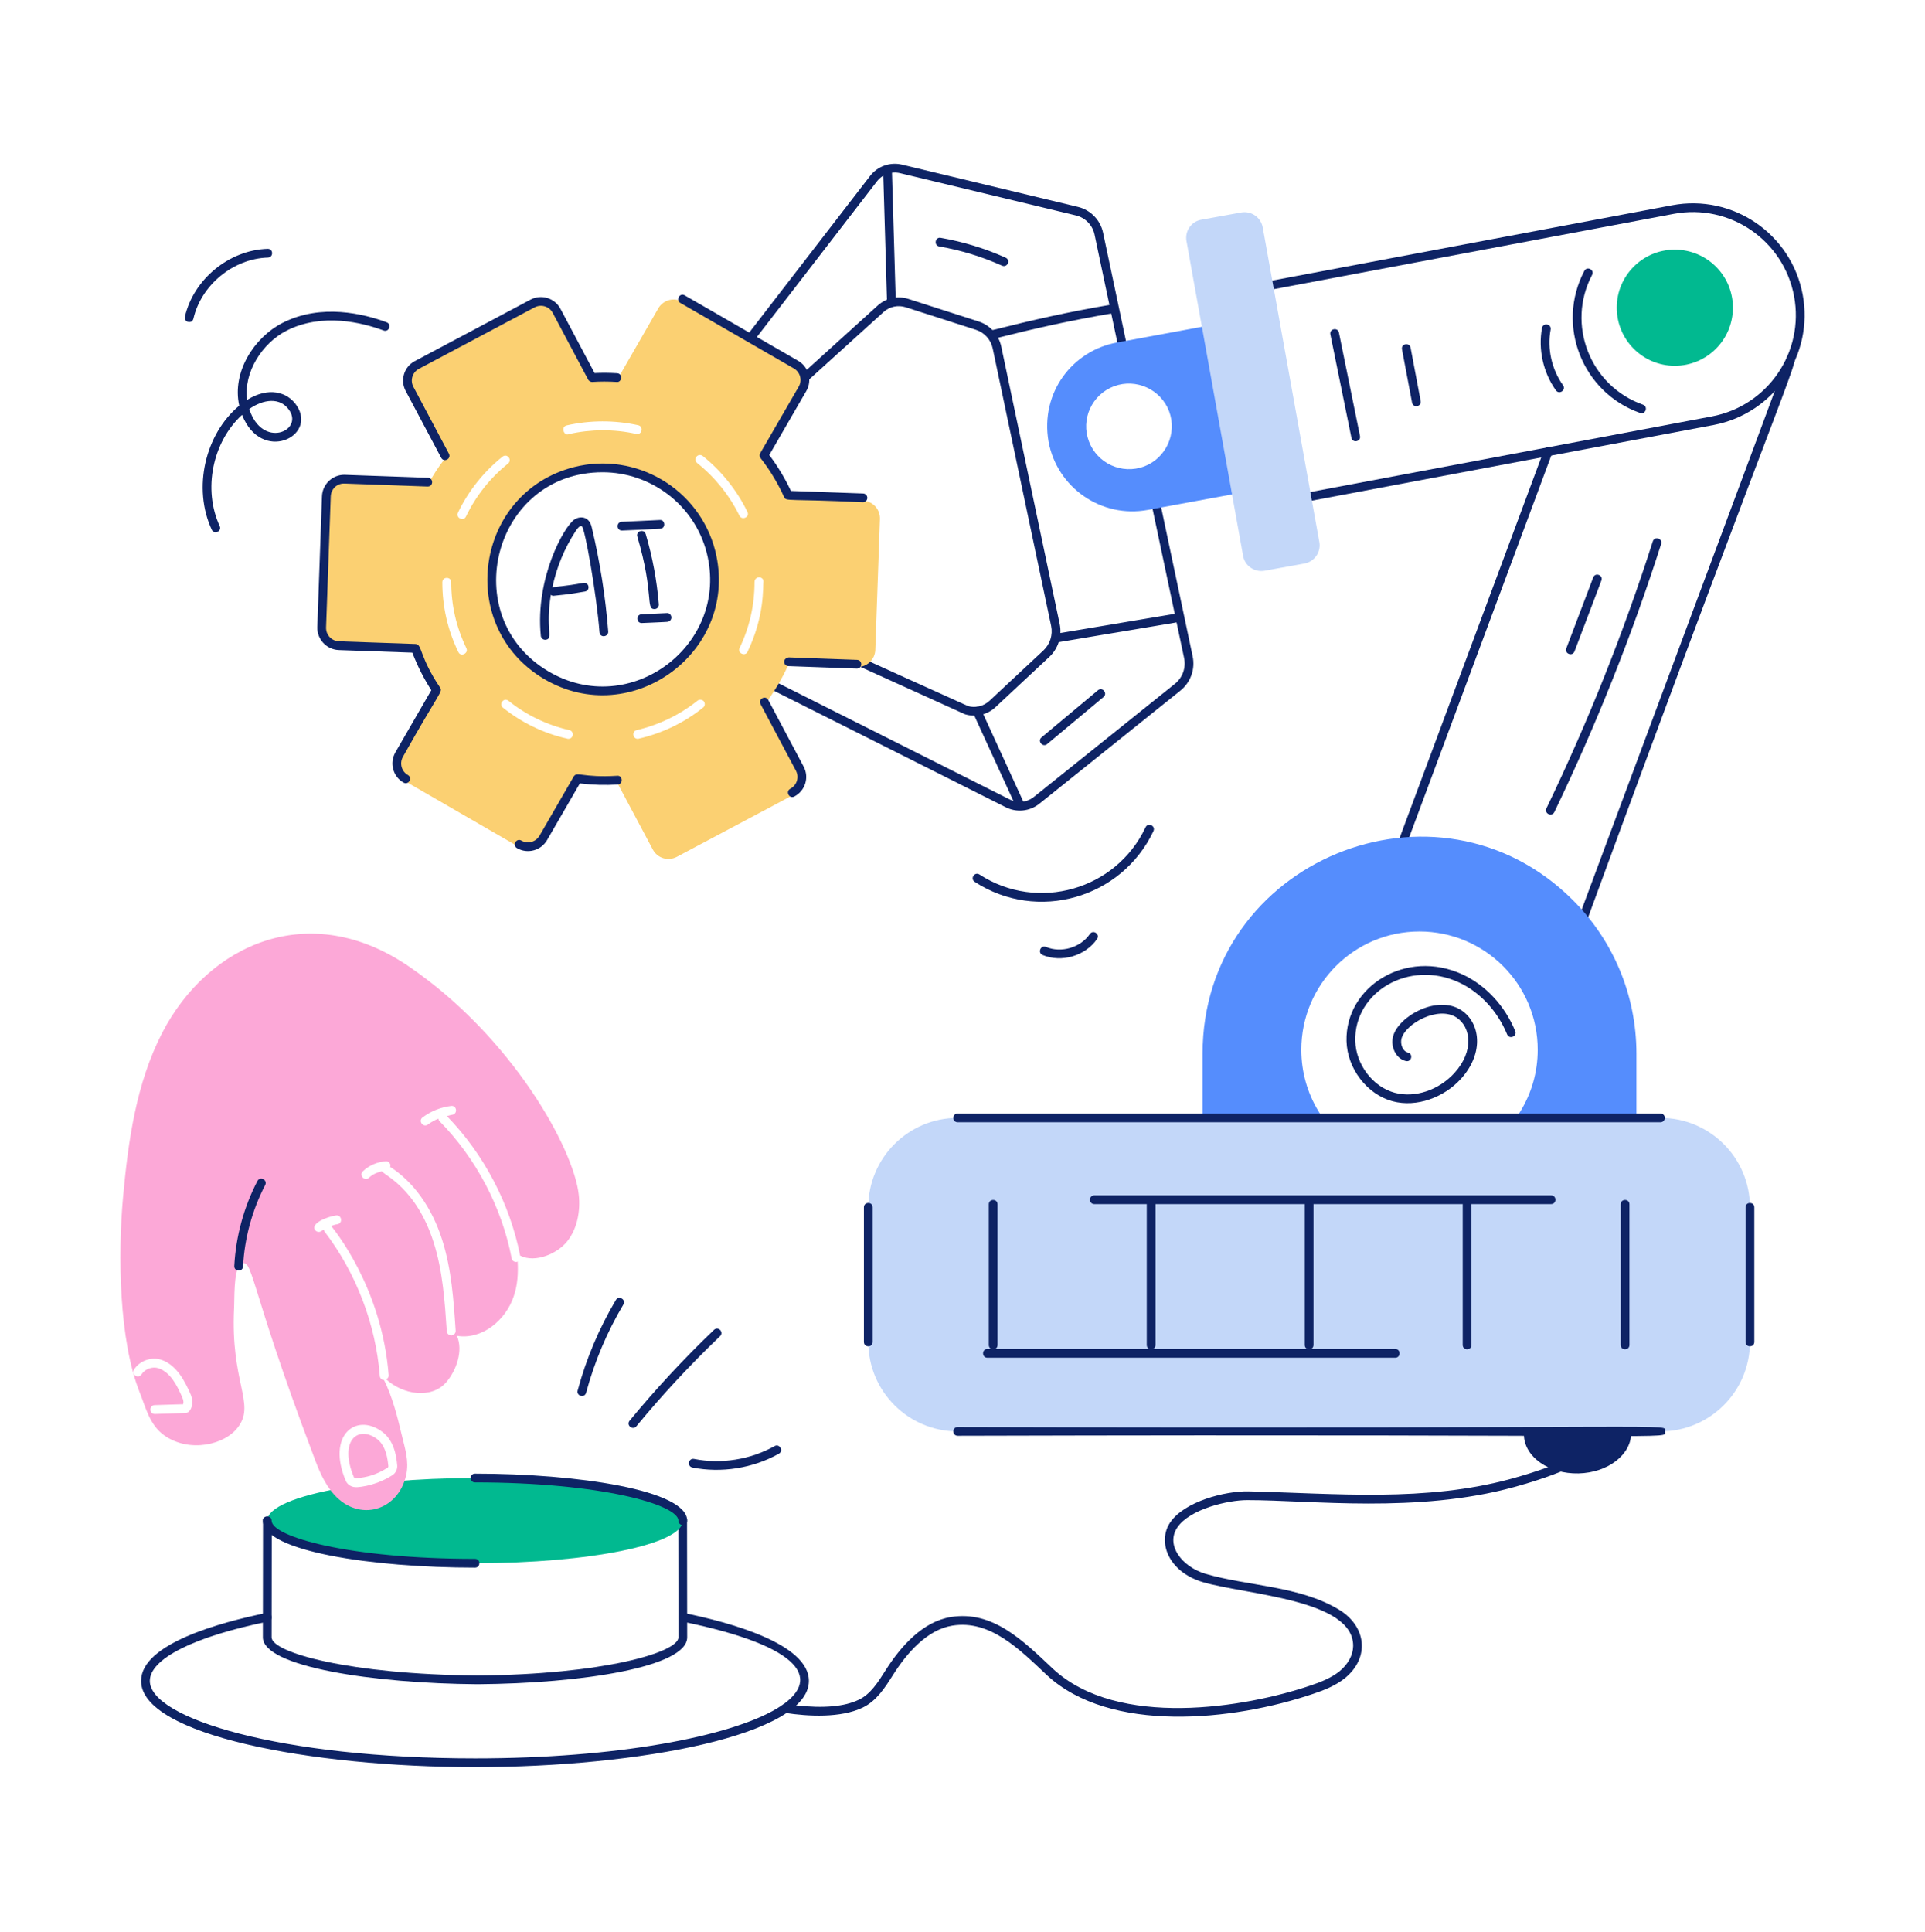 <svg width="290" height="291" viewBox="0 0 290 291" fill="none" xmlns="http://www.w3.org/2000/svg">
<path d="M157.728 252.362C153.54 248.412 149.141 243.971 143.463 244.893C139.652 245.512 136.605 249.035 134.534 252.312C133.311 254.244 132.047 256.243 129.949 257.245C126.675 258.815 121.788 258.584 118.201 258.025C117.345 257.889 117.535 256.588 118.407 256.722C118.901 256.8 119.375 256.853 119.869 256.905C124.102 257.372 127.212 257.097 129.38 256.055C131.136 255.217 132.245 253.464 133.419 251.606C135.725 247.968 139.015 244.28 143.252 243.593C149.533 242.578 154.086 247.109 158.627 251.398C168.405 260.465 187.624 257.243 197.439 253.908C198.862 253.433 200.487 252.812 201.769 251.792C203.067 250.732 203.829 249.342 203.849 247.984C203.951 240.929 187.777 240.263 181.198 238.336C175.894 236.731 174.367 232.193 176.276 229.362C178.429 226.166 184.593 224.595 188.095 224.665C201.303 224.982 214.759 226.311 227.703 222.758C235.318 220.666 240.192 218.218 240.426 216.368C240.509 215.728 239.945 215.056 238.75 214.373C237.996 213.944 238.644 212.791 239.404 213.23C241.106 214.203 241.889 215.314 241.734 216.534C241.33 219.733 234.07 222.376 228.053 224.03C213.556 228.01 197.443 225.982 187.892 225.982C185.021 225.982 179.247 227.311 177.367 230.098C175.555 232.793 178.087 236.017 181.574 237.073C188.007 238.955 195.786 238.878 201.743 242.501C205.808 244.973 206.432 249.687 202.595 252.819C201.146 253.971 199.388 254.647 197.858 255.158C185.711 259.283 167.198 261.147 157.728 252.362Z" fill="#0E2365"/>
<path d="M245.73 215.799C245.807 219.094 242.252 221.857 237.805 221.96C233.331 222.064 229.652 219.469 229.576 216.174C229.499 212.852 233.054 210.116 237.528 210.012C241.975 209.909 245.653 212.477 245.73 215.799Z" fill="#0E2365"/>
<path d="M71.568 266.206C46.836 266.206 21.253 261.349 21.253 253.22C21.253 247.651 33.086 244.415 40.137 242.981C40.981 242.801 41.263 244.097 40.4 244.273C29.237 246.543 22.571 249.887 22.571 253.22C22.571 258.855 42.259 264.888 71.568 264.888C114.233 264.888 139.662 251.795 102.735 244.273C101.875 244.097 102.153 242.801 102.998 242.981C110.042 244.416 121.857 247.655 121.857 253.22C121.857 261.349 96.289 266.206 71.568 266.206Z" fill="#0E2365"/>
<path d="M71.954 253.719C56.265 253.606 39.599 251.092 39.599 246.653C39.599 246.629 39.623 228.792 39.623 228.792L40.941 228.795L40.917 246.653C40.917 248.96 52.724 252.263 71.954 252.401C90.692 252.266 102.205 248.962 102.205 246.653L102.182 228.795L103.5 228.792C103.5 228.792 103.523 246.629 103.523 246.653C103.523 251.143 87.641 253.606 71.954 253.719Z" fill="#0E2365"/>
<path d="M71.562 222.653C67.153 222.653 62.963 222.843 59.16 223.181C57.203 225.465 53.661 225.638 51.402 224.17C44.591 225.351 40.258 227.115 40.258 229.084C40.258 232.627 54.26 235.49 71.562 235.49C88.863 235.49 102.865 232.627 102.865 229.084C102.865 225.541 88.863 222.653 71.562 222.653Z" fill="#01B990"/>
<path d="M87.191 179.983C86.438 173.054 77.221 156.327 61.734 145.682C46.693 135.297 31.384 142.15 24.432 155.597C20.52 163.181 19.314 171.836 18.537 180.331C17.739 189.143 17.936 201.843 21.002 209.647C21.967 212.059 22.529 214.658 24.753 216.239C28.47 218.88 33.978 217.739 35.982 214.819C38.401 211.351 34.718 208.165 35.258 197.079C35.338 195.801 35.182 191.487 36.115 190.675C38.111 188.867 37.192 192.808 47.21 219.241C47.987 221.358 48.844 223.501 50.372 225.19C54.15 229.343 60.019 227.575 61.198 222.188C61.653 220.045 61.01 218.222 60.501 216.079C59.863 213.36 59.11 210.436 57.863 207.903C57.526 207.89 57.244 207.636 57.219 207.294C56.612 199.482 53.652 191.75 48.887 185.524C48.817 185.434 48.822 185.325 48.805 185.22C48.685 185.298 48.55 185.349 48.437 185.439C48.146 185.671 47.722 185.618 47.497 185.331C46.679 184.304 49.343 183.273 50.627 183.101C51.498 182.975 51.691 184.311 50.805 184.428C50.491 184.47 50.193 184.576 49.895 184.679C50.045 184.948 57.503 193.641 58.554 207.19C58.575 207.459 58.406 207.661 58.185 207.784C60.624 210.062 64.96 210.828 67.227 208.227C68.781 206.405 69.8 203.457 68.835 201.233C72.587 201.876 76.231 198.875 77.41 195.23C77.987 193.543 78.076 191.782 77.986 190.024C77.942 190.043 77.919 190.092 77.869 190.101C77.484 190.169 77.149 189.918 77.084 189.57C75.587 181.834 71.719 174.482 66.187 168.869C66.089 168.77 66.066 168.64 66.042 168.513C65.487 168.751 64.951 169.035 64.465 169.399C63.756 169.931 62.952 168.854 63.664 168.326C64.915 167.389 66.399 166.794 67.951 166.605C68.842 166.486 68.987 167.828 68.113 167.935C67.843 167.967 67.592 168.075 67.329 168.136C72.901 173.87 76.812 181.312 78.36 189.154C80.649 190.314 83.989 188.842 85.45 187.004C86.977 185.074 87.459 182.448 87.191 179.983ZM27.975 212.863C27.499 212.878 29.697 212.808 23.325 213.01C22.45 213.01 22.433 211.698 23.304 211.67L27.59 211.535C27.769 210.979 27.384 210.398 27.289 210.126C26.714 208.861 25.723 206.757 23.919 206.134C22.987 205.805 21.846 206.21 21.32 207.041C20.845 207.787 19.713 207.07 20.189 206.321C21.05 204.969 22.838 204.341 24.358 204.867C26.681 205.672 27.896 208.221 28.66 209.905C29.404 211.544 28.652 212.842 27.975 212.863ZM57.549 215.666C59.318 216.961 59.705 219.182 59.841 220.74C59.896 221.328 59.608 221.914 59.108 222.233C56.2 224.087 53.299 224.075 53.563 224.027C52.922 224.027 52.317 223.632 52.077 223.043C49.22 216.234 53.596 212.777 57.549 215.666ZM66.603 186.745C68.024 191.202 68.341 195.907 68.644 200.458C68.671 200.827 68.391 201.146 68.022 201.171C68.006 201.172 67.99 201.172 67.977 201.172C67.626 201.172 67.333 200.901 67.31 200.547C67.009 196.076 66.7 191.453 65.326 187.152C62.744 179.036 57.931 177.052 57.527 176.444C56.812 176.611 56.124 176.908 55.596 177.413C54.954 178.023 54.03 177.06 54.67 176.445C55.589 175.564 56.847 175.017 58.122 174.947C58.486 174.909 58.805 175.208 58.828 175.577C58.833 175.653 58.778 175.706 58.759 175.775C62.272 178.014 65.052 181.88 66.603 186.745Z" fill="#FCA8D7"/>
<path d="M102.205 229.084C102.205 226.674 90.547 223.313 71.562 223.313C70.69 223.313 70.69 221.995 71.562 221.995C87.056 221.995 103.523 224.48 103.523 229.084C103.523 229.956 102.205 229.956 102.205 229.084Z" fill="#0E2365"/>
<path d="M71.563 236.151C56.069 236.151 39.599 233.674 39.599 229.085C39.599 228.212 40.917 228.213 40.917 229.085C40.917 231.484 52.575 234.832 71.563 234.832C72.435 234.832 72.435 236.151 71.563 236.151Z" fill="#0E2365"/>
<path d="M35.294 190.708C35.526 186.271 36.731 181.846 38.778 177.914C39.181 177.144 40.349 177.746 39.946 178.521C37.987 182.289 36.834 186.527 36.612 190.778C36.567 191.656 35.251 191.582 35.294 190.708Z" fill="#0E2365"/>
<path d="M53.573 222.687C55.284 222.597 56.857 222.08 58.385 221.105C58.464 221.054 58.514 220.953 58.506 220.86C58.325 218.794 57.77 217.487 56.758 216.747C53.922 214.675 51.014 217.037 53.314 222.53C53.353 222.626 53.481 222.694 53.573 222.687Z" fill="#FCA8D7"/>
<path d="M237.301 139.661C270.789 49.656 268.89 54.986 269.146 53.932C269.233 53.578 269.602 53.368 269.944 53.449C271.549 53.842 271.146 51.22 238.537 140.122C238.237 140.936 236.997 140.483 237.301 139.661Z" fill="#0E2365"/>
<path d="M210.345 127.589L232.592 67.821C232.894 67.001 234.13 67.464 233.827 68.282L211.58 128.049C211.28 128.863 210.041 128.41 210.345 127.589Z" fill="#0E2365"/>
<path d="M246.527 158.733V173.793H222.329C227.877 170.791 231.655 164.896 231.655 158.143C231.655 148.282 223.669 140.323 213.835 140.323C204 140.323 196.041 148.282 196.041 158.143C196.041 164.896 199.793 170.791 205.34 173.793H181.169V158.733C181.169 129.641 216.507 115.153 236.961 135.607C242.883 141.529 246.527 149.702 246.527 158.733Z" fill="#558DFD"/>
<path d="M263.628 181.877V202.158C263.628 209.603 257.598 215.632 250.154 215.632H144.28C136.835 215.632 130.806 209.603 130.806 202.158V181.877C130.806 174.433 136.835 168.403 144.28 168.403H250.154C257.598 168.403 263.628 174.433 263.628 181.877Z" fill="#C3D7F9"/>
<path d="M262.969 202.158V181.877C262.969 181.004 264.287 181.005 264.287 181.877V202.158C264.287 203.03 262.969 203.03 262.969 202.158Z" fill="#0E2365"/>
<path d="M250.153 169.062H144.279C143.406 169.062 143.407 167.744 144.279 167.744H250.153C250.516 167.744 250.812 168.039 250.812 168.403C250.812 168.768 250.516 169.062 250.153 169.062Z" fill="#0E2365"/>
<path d="M130.147 202.158V181.877C130.147 181.004 131.465 181.005 131.465 181.877V202.158C131.465 203.03 130.147 203.03 130.147 202.158Z" fill="#0E2365"/>
<path d="M144.279 216.291C143.407 216.291 143.407 214.973 144.279 214.973C256.122 215.282 250.812 214.339 250.812 215.632C250.812 216.935 255.861 215.982 144.279 216.291Z" fill="#0E2365"/>
<path d="M151.439 121.569L115.601 103.562C115.294 103.406 115.155 103.042 115.286 102.723C118.713 94.541 118.423 94.583 118.917 94.383C119.41 94.199 117.826 93.749 145.839 106.369C146.905 106.686 148.184 106.396 149.067 105.57L157.188 97.988C158.187 97.054 158.635 95.64 158.357 94.302L149.551 52.498C149.279 51.176 148.311 50.1 147.028 49.687L136.429 46.282C135.273 45.915 134.009 46.19 133.115 46.998L121.087 57.897C120.842 58.121 120.472 58.125 120.217 57.911L112.624 51.448C112.357 51.22 112.315 50.822 112.529 50.543L131.045 26.543C132.171 25.052 134.081 24.368 135.901 24.805L162.399 31.17C164.291 31.623 165.774 33.148 166.176 35.052L170.027 53.258C170.212 54.112 168.912 54.378 168.74 53.531L164.888 35.325C164.59 33.915 163.49 32.787 162.09 32.453L135.592 26.087C134.292 25.777 132.909 26.262 132.093 27.342L113.958 50.85L120.631 56.532L132.23 46.022C133.473 44.895 135.239 44.52 136.831 45.027L147.43 48.433C149.165 48.989 150.473 50.444 150.844 52.228L159.649 94.031C160.02 95.819 159.422 97.704 158.089 98.951L149.969 106.533C148.743 107.682 146.987 108.09 145.373 107.599L119.511 95.878L116.739 102.657L152.041 120.396C153.254 121.037 154.708 120.894 155.761 120.047L176.994 103.018C178.16 102.081 178.693 100.589 178.384 99.125L172.97 73.53C172.785 72.676 174.083 72.404 174.257 73.257L179.671 98.852C180.086 100.805 179.375 102.795 177.818 104.045L156.585 121.075C155.149 122.227 153.138 122.463 151.439 121.569Z" fill="#0E2365"/>
<path d="M129.986 75.42L118.705 75.018C118.018 73.418 116.661 71.033 115.087 69.015L120.902 58.993C121.626 57.734 121.197 56.099 119.91 55.349L102.814 45.487C101.554 44.737 99.92 45.166 99.169 46.452L92.926 57.305C91.693 57.225 90.433 57.225 89.201 57.305L83.841 47.229C83.171 45.943 81.537 45.461 80.224 46.157L62.806 55.402C61.493 56.099 61.01 57.707 61.707 58.993L67.04 69.069C66.048 70.329 65.191 71.668 64.44 73.062L51.953 72.606C50.479 72.553 49.22 73.705 49.166 75.179L48.469 94.928C48.416 96.402 49.568 97.635 51.042 97.688L62.591 98.09C63.333 100.186 64.47 102.499 65.753 104.361L60.126 114.115C59.402 115.375 59.831 117.009 61.117 117.733L78.214 127.621C79.474 128.344 81.108 127.916 81.859 126.629L87.003 117.733C88.986 118.001 90.996 118.081 93.006 117.947L98.339 127.969C99.035 129.282 100.617 129.765 101.93 129.095L119.375 119.823C120.688 119.126 121.17 117.518 120.473 116.205L115.167 106.183C116.614 104.281 117.82 102.244 118.785 100.1L129.102 100.475C130.576 100.529 131.809 99.377 131.862 97.903L132.559 78.18C132.612 76.706 131.46 75.474 129.986 75.42ZM85.369 64.085C88.879 63.281 92.631 63.281 96.142 64.058C97.006 64.257 96.717 65.558 95.847 65.371C92.524 64.621 88.986 64.647 85.69 65.398C84.981 65.752 84.433 64.3 85.369 64.085ZM68.996 77.215C70.55 73.973 72.882 71.052 75.695 68.801C76.394 68.23 77.229 69.271 76.526 69.846C73.873 71.963 71.675 74.723 70.202 77.805C69.861 78.571 68.608 78.057 68.996 77.215ZM69.049 98.224C67.442 94.928 66.638 91.391 66.638 87.72C66.638 86.833 67.978 86.831 67.978 87.72C67.978 91.204 68.755 94.526 70.255 97.635C70.643 98.41 69.406 99.027 69.049 98.224ZM85.61 111.301C85.556 111.301 85.503 111.301 85.476 111.275C81.939 110.498 78.589 108.863 75.775 106.612C75.1 106.121 75.842 105.011 76.606 105.567C79.259 107.711 82.448 109.238 85.771 109.988C86.54 110.166 86.432 111.301 85.61 111.301ZM105.922 106.585C103.109 108.863 99.732 110.471 96.222 111.275C96.195 111.301 96.142 111.301 96.088 111.301C95.307 111.301 95.126 110.173 95.927 109.988C99.25 109.211 102.412 107.684 105.091 105.54C105.387 105.326 105.788 105.379 106.03 105.647C106.244 105.942 106.217 106.371 105.922 106.585ZM94.962 103.503C85.985 105.808 76.874 100.395 74.57 91.418C72.265 82.441 77.678 73.303 86.655 70.998C95.659 68.721 104.797 74.134 107.101 83.111C109.379 92.088 103.966 101.226 94.962 103.503ZM105.038 69.766C104.341 69.195 105.117 68.147 105.869 68.694C108.683 70.945 111.014 73.866 112.595 77.108C113.003 77.924 111.73 78.436 111.389 77.671C109.888 74.616 107.691 71.883 105.038 69.766ZM112.622 98.171C112.272 98.957 111.028 98.382 111.416 97.608C112.917 94.499 113.667 91.15 113.667 87.693C113.667 86.749 115.007 86.759 115.007 87.586C114.912 88.447 115.216 92.763 112.622 98.171Z" fill="#FBD072"/>
<path d="M192.29 47.149L168.28 51.598C161.561 52.814 156.693 59.164 157.963 66.524C159.249 73.491 165.948 78.1 172.916 76.814L196.953 72.392L192.29 47.149ZM172.353 70.275C169.003 71.508 165.305 69.82 164.046 66.497C162.786 63.174 164.475 59.449 167.824 58.19C171.147 56.957 174.872 58.645 176.131 61.968C177.364 65.291 175.676 69.016 172.353 70.275Z" fill="#558DFD"/>
<path d="M193.231 75.578L187.243 43.769C187.176 43.411 187.413 43.066 187.771 42.999L251.901 30.925C261.024 29.202 269.84 35.189 271.571 44.361C273.288 53.489 267.258 62.312 258.131 64.029L194.001 76.103C193.654 76.172 193.302 75.939 193.231 75.578ZM188.662 44.172L194.405 74.685L257.889 62.734C266.32 61.147 271.861 53.039 270.273 44.605C268.694 36.189 260.592 30.628 252.143 32.22L188.662 44.172Z" fill="#0E2365"/>
<path d="M190.233 34.259L198.757 81.658C199.033 83.169 198.014 84.617 196.503 84.893L190.504 85.979C188.988 86.24 187.531 85.242 187.27 83.725L178.746 36.327C178.47 34.816 179.468 33.358 180.985 33.097L186.998 32.005C188.515 31.744 189.957 32.748 190.233 34.259Z" fill="#C3D7F9"/>
<path d="M261.063 46.343C261.063 51.194 257.151 55.106 252.3 55.106C247.477 55.106 243.564 51.194 243.564 46.343C243.564 41.52 247.477 37.607 252.3 37.607C257.151 37.607 261.063 41.52 261.063 46.343Z" fill="#01B990"/>
<path d="M119.056 118.821C120.059 118.287 120.424 117.075 119.903 116.103L114.574 106.069C114.167 105.298 115.325 104.682 115.737 105.451L121.067 115.484C121.933 117.109 121.316 119.113 119.674 119.984C118.908 120.398 118.285 119.228 119.056 118.821Z" fill="#0E2365"/>
<path d="M129.089 100.72C124.575 100.557 118.374 100.332 118.765 100.347C118.399 100.332 118.116 100.027 118.129 99.663C118.142 99.3 118.512 99.062 118.811 99.028L129.112 99.402C129.971 99.435 129.945 100.72 129.089 100.72Z" fill="#0E2365"/>
<path d="M130 75.659C129.992 75.659 129.985 75.659 129.977 75.659C118.606 75.114 118.433 75.578 118.113 74.866C117.308 73.053 116.036 70.856 114.576 69.013C114.408 68.8 114.388 68.507 114.522 68.274L120.33 58.239C120.879 57.296 120.565 56.063 119.583 55.5L102.493 45.638C101.732 45.198 102.41 44.055 103.152 44.497L120.242 54.358C121.839 55.276 122.395 57.312 121.47 58.9L115.886 68.549C117.207 70.279 118.365 72.269 119.146 73.953L130.023 74.341C130.386 74.353 130.672 74.66 130.659 75.023C130.646 75.379 130.353 75.659 130 75.659Z" fill="#0E2365"/>
<path d="M66.465 68.961L61.115 58.892C60.252 57.27 60.865 55.261 62.49 54.401L79.917 45.142C81.534 44.278 83.568 44.89 84.428 46.508L89.577 56.203C90.676 56.146 91.809 56.157 92.963 56.227C93.888 56.286 93.683 57.671 92.88 57.543C91.637 57.463 90.409 57.465 89.237 57.544C89.044 57.567 88.735 57.425 88.612 57.195L83.264 47.126C82.747 46.151 81.521 45.782 80.535 46.306L63.108 55.564C62.114 56.093 61.765 57.307 62.279 58.274L67.629 68.343C68.037 69.112 66.875 69.732 66.465 68.961Z" fill="#0E2365"/>
<path d="M60.793 117.894C59.205 116.997 58.649 114.962 59.555 113.355L64.977 103.974C63.968 102.419 62.937 100.45 62.117 98.316L51.017 97.926C49.187 97.846 47.748 96.298 47.804 94.474L48.507 74.742C48.585 72.946 50.078 71.526 51.859 71.526C51.893 71.526 51.926 71.526 51.962 71.528L64.467 71.974C65.31 72.004 65.33 73.287 64.421 73.293L51.919 72.846C50.752 72.797 49.874 73.668 49.825 74.793L49.123 94.517C49.087 95.64 49.941 96.559 51.069 96.608L62.603 97.013C63.632 97.053 63.139 98.9 66.298 103.58C66.737 104.23 66.246 104.135 60.7 114.009C60.155 114.976 60.484 116.207 61.442 116.746C62.196 117.172 61.554 118.323 60.793 117.894Z" fill="#0E2365"/>
<path d="M77.888 127.77C77.133 127.334 77.792 126.189 78.547 126.629C79.508 127.19 80.731 126.843 81.284 125.884L86.431 116.98C86.916 116.16 87.754 117.196 92.963 116.868C93.823 116.768 93.933 118.127 93.05 118.183C91.209 118.304 89.294 118.249 87.355 118.017L82.427 126.54C81.511 128.141 79.47 128.689 77.888 127.77Z" fill="#0E2365"/>
<path d="M81.928 102.259C68.659 94.39 71.47 74.216 86.49 70.361C95.838 67.994 105.354 73.649 107.741 82.948C111.545 97.946 95.234 110.153 81.928 102.259ZM90.787 71.143C74.327 71.143 68.722 92.895 82.6 101.125C94.929 108.44 109.973 97.119 106.464 83.274C104.597 75.999 97.999 71.143 90.787 71.143Z" fill="#0E2365"/>
<path d="M88.225 78.088C87.721 77.844 87.054 77.913 86.529 78.264C85.028 79.265 80.607 87.002 81.475 95.784C81.508 96.126 81.796 96.379 82.131 96.379C82.152 96.379 82.175 96.378 82.196 96.375C83.411 96.259 82.145 94.789 82.985 89.606C83.088 89.682 83.195 89.757 83.357 89.757C84.185 89.663 85.601 89.571 88.127 89.109C88.972 88.954 88.766 87.671 87.891 87.811C84.861 88.367 83.857 88.332 83.215 88.484C83.846 85.493 85.026 82.589 86.753 79.957C86.951 79.657 87.318 79.138 87.651 79.275C88.113 79.501 89.863 89.485 90.316 95.227C90.39 96.168 91.692 95.942 91.629 95.124C91.217 89.894 90.388 84.634 89.162 79.493C89.08 79.145 88.91 78.422 88.225 78.088Z" fill="#0E2365"/>
<path d="M98.593 91.755C98.611 91.755 98.629 91.754 98.647 91.753C99.01 91.723 99.28 91.405 99.249 91.042C98.959 87.461 98.294 83.898 97.277 80.453C97.032 79.618 95.764 79.99 96.011 80.826C98.581 89.511 97.221 91.755 98.593 91.755Z" fill="#0E2365"/>
<path d="M99.386 78.332L93.668 78.603C92.817 78.642 92.847 79.92 93.699 79.92C93.964 79.92 99.713 79.651 99.448 79.647C100.348 79.606 100.214 78.251 99.386 78.332Z" fill="#0E2365"/>
<path d="M100.452 92.361L96.642 92.541C95.79 92.58 95.821 93.858 96.672 93.858C96.938 93.858 100.779 93.678 100.514 93.676C100.877 93.659 101.157 93.35 101.142 92.987C101.124 92.624 100.8 92.312 100.452 92.361Z" fill="#0E2365"/>
<path d="M203.587 65.946L200.417 50.375C200.244 49.519 201.538 49.259 201.71 50.113L204.879 65.684C205.052 66.539 203.762 66.8 203.587 65.946Z" fill="#0E2365"/>
<path d="M212.724 60.654L211.207 52.632C211.046 51.771 212.34 51.539 212.505 52.387L214.021 60.41C214.181 61.261 212.892 61.515 212.724 60.654Z" fill="#0E2365"/>
<path d="M149.387 49.76C155.942 48.12 160.555 47.067 167.581 45.862C167.937 45.795 168.282 46.044 168.341 46.402C168.403 46.76 168.163 47.101 167.803 47.163C160.818 48.358 156.23 49.406 149.706 51.04C148.842 51.246 148.556 49.97 149.387 49.76Z" fill="#0E2365"/>
<path d="M159.19 95.45L177.009 92.466C177.86 92.316 178.092 93.621 177.225 93.766L159.407 96.75C158.548 96.904 158.331 95.594 159.19 95.45Z" fill="#0E2365"/>
<path d="M153.079 121.557L146.593 107.402C146.23 106.611 147.43 106.057 147.793 106.854L154.278 121.009C154.642 121.8 153.44 122.348 153.079 121.557Z" fill="#0E2365"/>
<path d="M156.91 111.081L165.401 103.988C166.069 103.425 166.914 104.444 166.245 104.999L157.754 112.092C157.082 112.652 156.242 111.635 156.91 111.081Z" fill="#0E2365"/>
<path d="M133.63 45.497C133.623 45.231 133.023 24.87 133.061 26.162C133.037 25.284 134.354 25.247 134.38 26.123L134.949 45.497C134.949 46.369 133.63 46.368 133.63 45.497Z" fill="#0E2365"/>
<path d="M150.96 40.021C147.94 38.666 144.758 37.693 141.501 37.127C140.627 36.977 140.886 35.652 141.727 35.83C145.092 36.413 148.38 37.418 151.5 38.819C152.305 39.181 151.746 40.38 150.96 40.021Z" fill="#0E2365"/>
<path d="M148.962 202.611V181.423C148.962 180.551 150.28 180.552 150.28 181.423V202.611C150.28 203.483 148.962 203.483 148.962 202.611Z" fill="#0E2365"/>
<path d="M172.759 202.611V181.423C172.759 180.551 174.077 180.552 174.077 181.423V202.611C174.077 203.483 172.759 203.483 172.759 202.611Z" fill="#0E2365"/>
<path d="M196.558 202.611V181.423C196.558 180.551 197.876 180.552 197.876 181.423V202.611C197.876 203.483 196.558 203.483 196.558 202.611Z" fill="#0E2365"/>
<path d="M220.355 202.611V181.423C220.355 180.551 221.673 180.552 221.673 181.423V202.611C221.673 203.483 220.355 203.483 220.355 202.611Z" fill="#0E2365"/>
<path d="M244.154 202.611V181.423C244.154 180.551 245.473 180.552 245.473 181.423V202.611C245.473 203.483 244.154 203.483 244.154 202.611Z" fill="#0E2365"/>
<path d="M209.786 165.895C205.937 164.865 202.953 160.967 202.85 156.828C202.647 148.634 211.807 142.834 220.368 146.812C223.825 148.421 226.704 151.522 228.264 155.322C228.595 156.123 227.38 156.63 227.044 155.821C225.609 152.327 222.973 149.478 219.812 148.006C212.251 144.487 203.983 149.469 204.168 156.795C204.259 160.372 206.82 163.737 210.126 164.62C213.149 165.432 216.756 164.225 219.114 161.63C222.111 158.328 221.584 154.708 219.436 153.291C216.667 151.472 211.756 154.179 211.138 156.45C210.919 157.269 211.302 158.367 212.101 158.558C212.94 158.76 212.653 160.037 211.792 159.84C210.241 159.467 209.457 157.635 209.866 156.106C210.69 153.064 216.547 149.804 220.162 152.191C222.953 154.032 223.67 158.567 220.09 162.517C217.519 165.34 213.413 166.859 209.786 165.895Z" fill="#0E2365"/>
<path d="M232.971 121.764C239.216 108.804 244.608 95.273 248.995 81.549C249.265 80.724 250.517 81.118 250.251 81.951C245.843 95.733 240.429 109.321 234.16 122.336C233.784 123.118 232.592 122.555 232.971 121.764Z" fill="#0E2365"/>
<path d="M235.967 97.66L240.017 86.986C240.317 86.18 241.563 86.634 241.248 87.454L237.198 98.129C236.886 98.945 235.655 98.472 235.967 97.66Z" fill="#0E2365"/>
<path d="M247.076 62.209C238.361 59.144 234.369 48.98 238.681 40.804C239.08 40.039 240.254 40.644 239.844 41.42C235.931 48.852 239.51 58.148 247.514 60.966C248.336 61.256 247.895 62.502 247.076 62.209Z" fill="#0E2365"/>
<path d="M234.397 58.805C232.484 56.143 231.701 52.633 232.303 49.413C232.465 48.551 233.761 48.803 233.601 49.655C233.063 52.529 233.761 55.661 235.468 58.036C235.974 58.745 234.906 59.513 234.397 58.805Z" fill="#0E2365"/>
<path d="M31.901 79.799C28.984 73.508 30.915 65.368 36.041 61.114C34.908 56.013 38.317 50.818 42.547 48.651C48.396 45.658 54.897 47.304 58.247 48.554C59.07 48.861 58.597 50.097 57.788 49.79C54.635 48.618 48.546 47.061 43.149 49.825C39.54 51.672 36.656 56.047 37.23 60.247C40.385 58.264 43.306 58.967 44.725 61.144C47.769 65.814 39.343 69.814 36.466 62.501L36.463 62.496C32.001 66.583 30.552 73.754 33.096 79.246C33.467 80.037 32.265 80.591 31.901 79.799ZM37.547 61.618C39.494 67.63 45.642 64.964 43.62 61.864C42.236 59.737 39.614 60.165 37.547 61.618Z" fill="#0E2365"/>
<path d="M27.857 47.708C29.165 42.056 34.522 37.661 40.318 37.483C40.325 37.483 40.338 37.483 40.338 37.483C41.199 37.483 41.216 38.774 40.359 38.802C35.14 38.96 30.318 42.917 29.139 48.004C28.945 48.854 27.659 48.559 27.857 47.708Z" fill="#0E2365"/>
<path d="M146.838 132.844C146.103 132.364 146.834 131.268 147.559 131.739C156.299 137.432 168.13 134.073 172.573 124.637C172.945 123.851 174.138 124.409 173.768 125.199C168.983 135.35 156.257 138.976 146.838 132.844Z" fill="#0E2365"/>
<path d="M157.074 143.868C156.278 143.534 156.767 142.321 157.584 142.653C159.876 143.606 162.777 142.757 164.185 140.707C164.69 139.989 165.762 140.739 165.272 141.453C163.517 144.01 159.908 145.054 157.074 143.868Z" fill="#0E2365"/>
<path d="M233.671 181.39H164.86C163.988 181.39 163.988 180.072 164.86 180.072H233.671C234.543 180.072 234.543 181.39 233.671 181.39Z" fill="#0E2365"/>
<path d="M210.186 204.534H148.754C147.882 204.534 147.882 203.216 148.754 203.216H210.186C211.058 203.216 211.058 204.534 210.186 204.534Z" fill="#0E2365"/>
<path d="M87.026 209.468C88.316 204.679 90.252 200.097 92.777 195.846C93.216 195.1 94.357 195.764 93.91 196.521C91.446 200.667 89.559 205.139 88.298 209.811C88.07 210.653 86.798 210.309 87.026 209.468Z" fill="#0E2365"/>
<path d="M94.85 214.021C98.796 209.231 103.073 204.625 107.563 200.333C108.205 199.731 109.1 200.688 108.474 201.286C104.023 205.543 99.78 210.109 95.869 214.86C95.31 215.529 94.299 214.698 94.85 214.021Z" fill="#0E2365"/>
<path d="M104.313 221.073C103.454 220.901 103.718 219.598 104.571 219.78C108.644 220.589 113.059 219.882 116.687 217.847C117.427 217.411 118.1 218.567 117.33 218.995C113.404 221.201 108.644 221.932 104.313 221.073Z" fill="#0E2365"/>
</svg>
